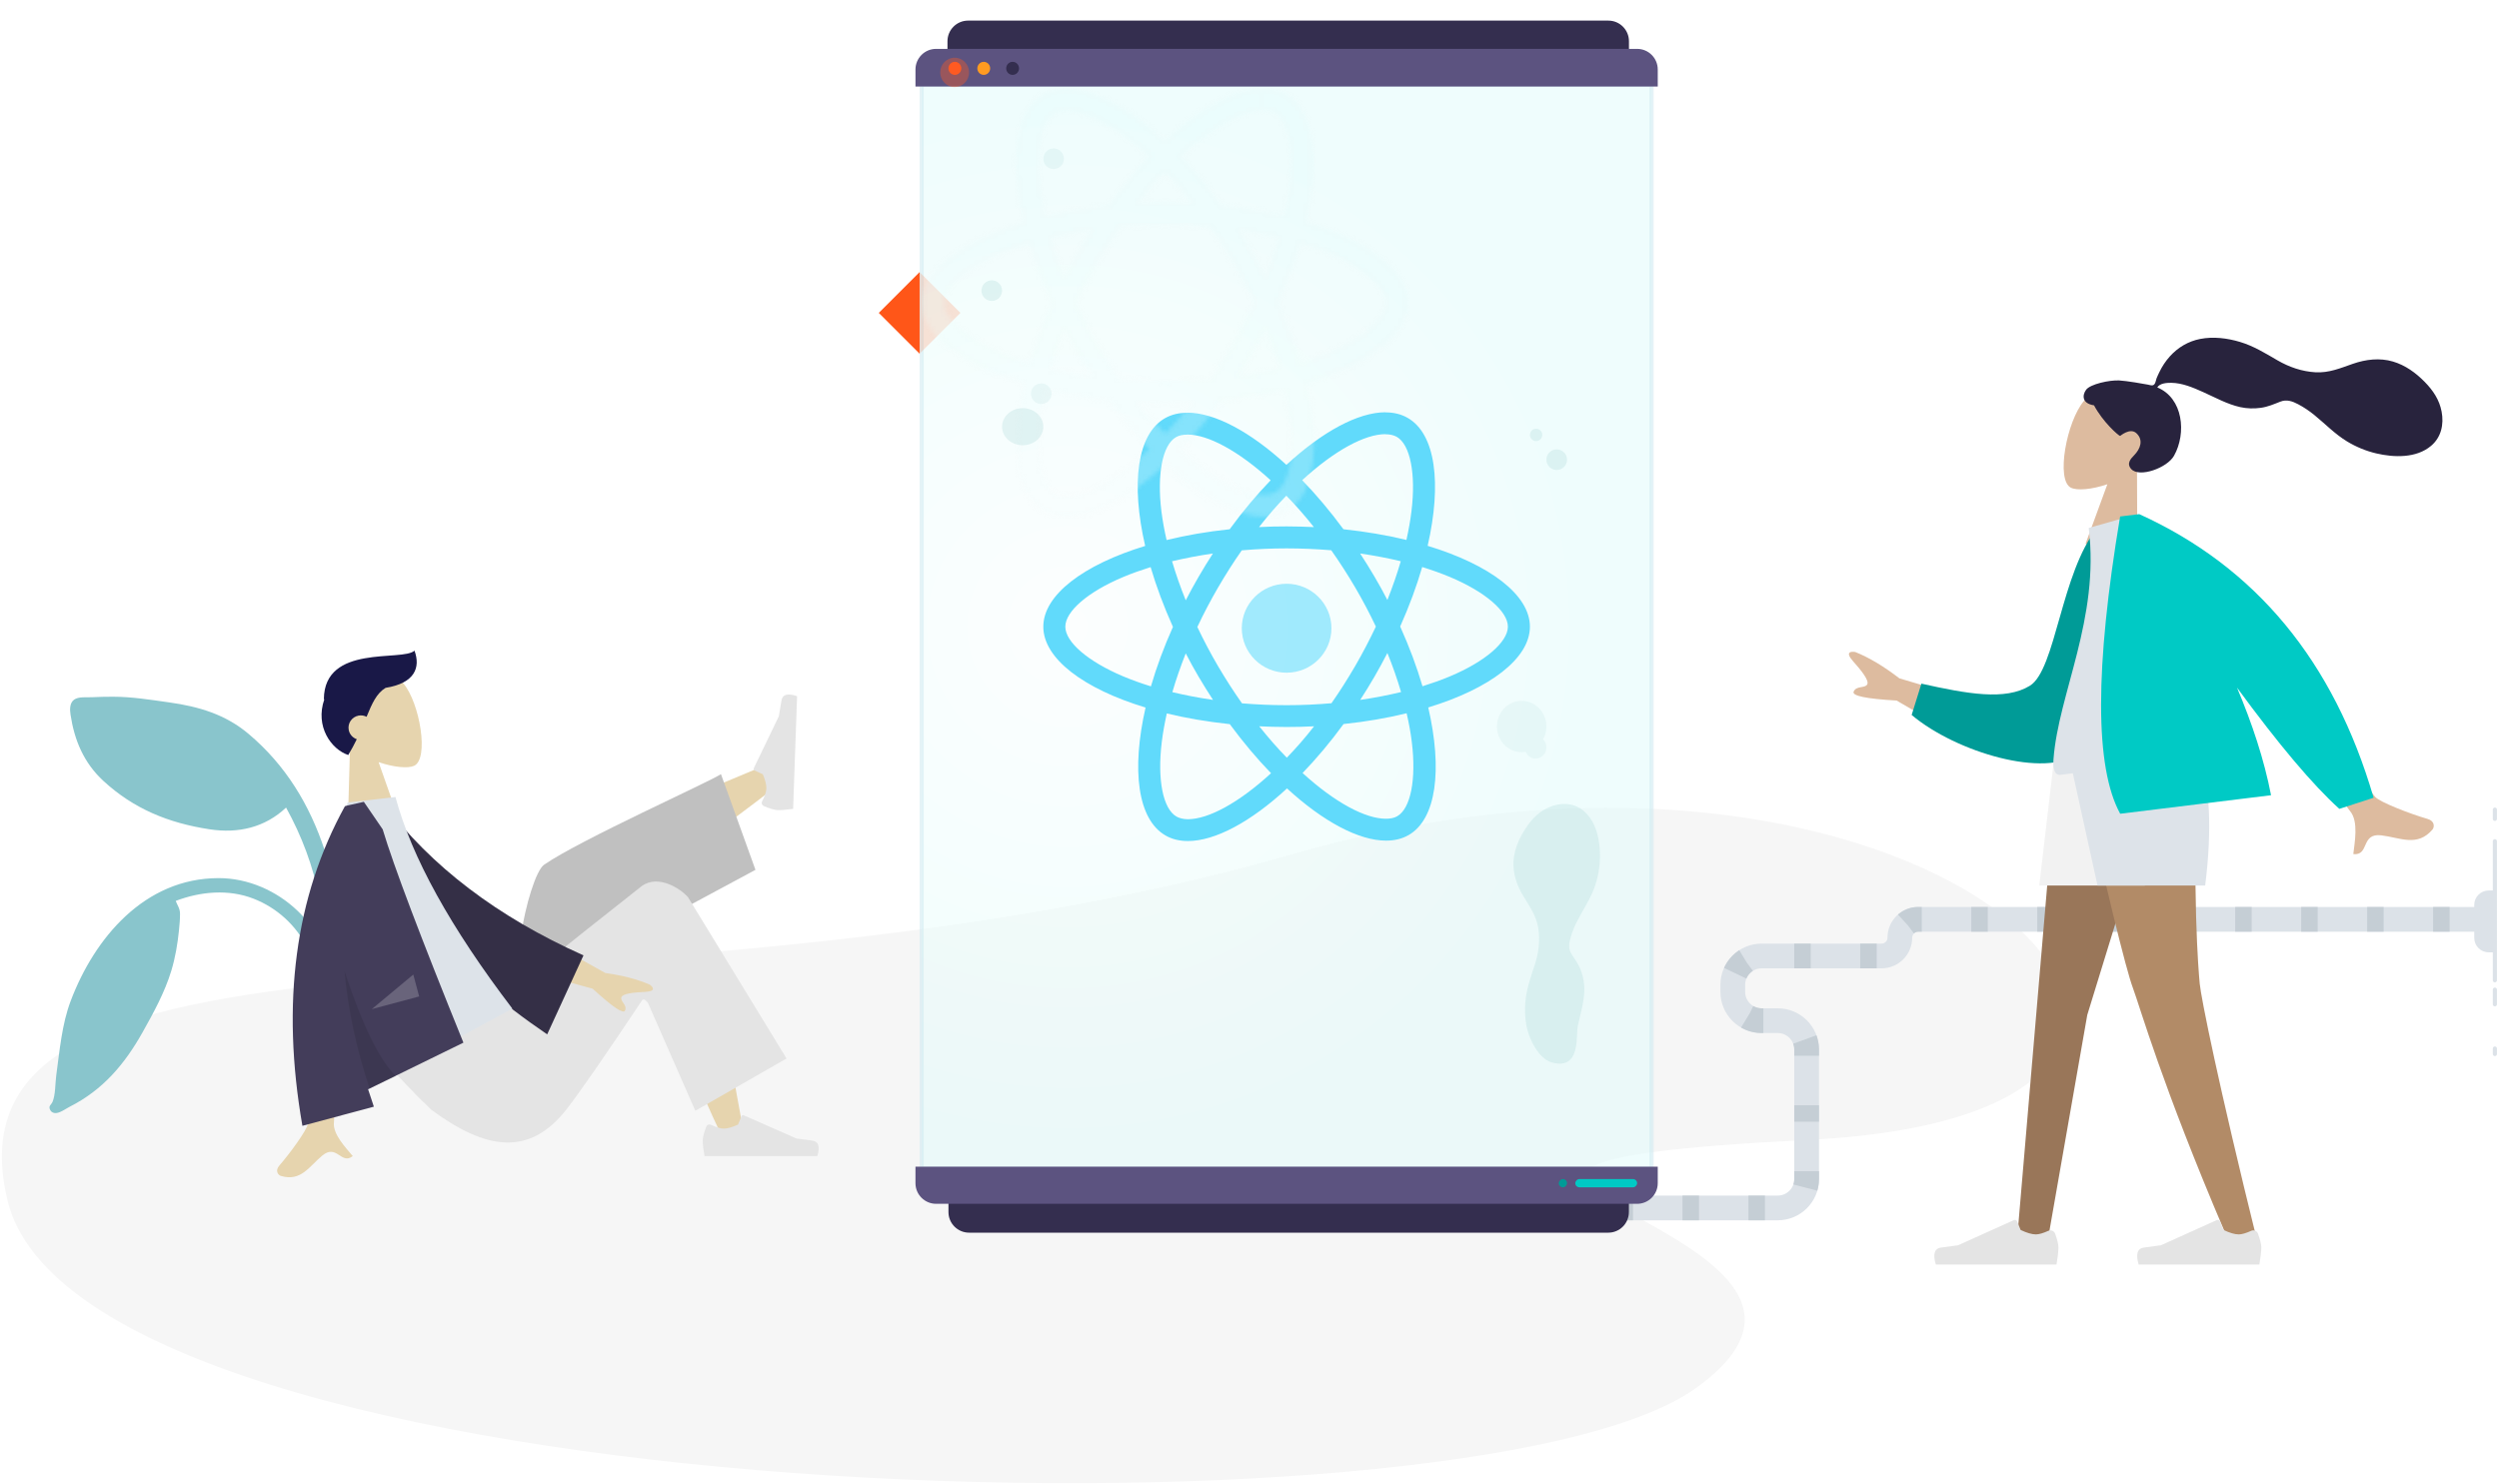 <?xml version="1.0" encoding="UTF-8"?> <svg xmlns="http://www.w3.org/2000/svg" xmlns:xlink="http://www.w3.org/1999/xlink" width="606px" height="360px" viewBox="0 0 606 360"><!-- Generator: Sketch 52.6 (67491) - http://www.bohemiancoding.com/sketch --><title>Group 7</title><desc>Created with Sketch.</desc><defs><radialGradient cx="19.874%" cy="50%" fx="19.874%" fy="50%" r="74.432%" gradientTransform="translate(0.199,0.5),scale(1,0.672),rotate(90),translate(-0.199,-0.5)" id="radialGradient-1"><stop stop-color="#FAFFFF" offset="0%"></stop><stop stop-color="#DFFCFB" offset="100%"></stop></radialGradient><filter x="-278.6%" y="-273.7%" width="657.1%" height="647.4%" id="filter-2"><feGaussianBlur stdDeviation="6.5" in="SourceGraphic"></feGaussianBlur></filter><path d="M118,52.012 C118,44.276 108.211,36.944 93.202,32.397 C96.666,17.258 95.126,5.213 88.344,1.357 C86.78,0.452 84.952,0.024 82.956,0.024 L82.956,5.332 C84.062,5.332 84.952,5.546 85.698,5.951 C88.969,7.808 90.388,14.878 89.282,23.971 C89.017,26.208 88.584,28.565 88.055,30.969 C83.341,29.827 78.194,28.946 72.782,28.374 C69.535,23.971 66.168,19.972 62.776,16.472 C70.617,9.26 77.977,5.308 82.98,5.308 L82.98,0 C82.98,0 82.98,0 82.98,0 C76.366,0 67.707,4.666 58.952,12.759 C50.197,4.713 41.538,0.095 34.924,0.095 L34.924,5.404 C39.903,5.404 47.287,9.331 55.128,16.496 C51.76,19.995 48.393,23.971 45.194,28.374 C39.758,28.946 34.611,29.827 29.897,30.993 C29.344,28.612 28.935,26.304 28.646,24.09 C27.516,14.997 28.911,7.927 32.158,6.046 C32.879,5.618 33.817,5.427 34.924,5.427 L34.924,0.119 C34.924,0.119 34.924,0.119 34.924,0.119 C32.903,0.119 31.075,0.547 29.488,1.452 C22.729,5.308 21.214,17.329 24.702,32.421 C9.741,36.992 0,44.299 0,52.012 C0,59.748 9.789,67.08 24.798,71.626 C21.334,86.766 22.874,98.811 29.656,102.667 C31.22,103.572 33.048,104 35.068,104 C41.682,104 50.341,99.334 59.096,91.241 C67.851,99.287 76.51,103.905 83.124,103.905 C85.145,103.905 86.973,103.476 88.56,102.572 C95.319,98.715 96.834,86.694 93.347,71.603 C108.259,67.056 118,59.724 118,52.012 Z M86.684,36.135 C85.794,39.205 84.688,42.371 83.437,45.537 C82.451,43.633 81.417,41.729 80.286,39.824 C79.18,37.92 78.001,36.063 76.823,34.254 C80.238,34.754 83.533,35.373 86.684,36.135 Z M75.668,61.486 C73.792,64.699 71.868,67.746 69.872,70.579 C66.288,70.889 62.656,71.055 59,71.055 C55.368,71.055 51.736,70.889 48.177,70.603 C46.18,67.77 44.232,64.747 42.356,61.557 C40.528,58.439 38.868,55.273 37.353,52.083 C38.844,48.894 40.528,45.704 42.332,42.585 C44.208,39.372 46.132,36.325 48.128,33.492 C51.712,33.183 55.344,33.016 59,33.016 C62.632,33.016 66.264,33.183 69.823,33.469 C71.82,36.301 73.768,39.324 75.644,42.514 C77.472,45.632 79.132,48.798 80.647,51.988 C79.132,55.178 77.472,58.368 75.668,61.486 Z M83.437,58.391 C84.736,61.581 85.842,64.771 86.756,67.865 C83.605,68.627 80.286,69.27 76.847,69.77 C78.025,67.937 79.204,66.056 80.31,64.128 C81.417,62.224 82.451,60.296 83.437,58.391 Z M59.048,83.79 C56.811,81.505 54.574,78.958 52.362,76.173 C54.526,76.268 56.739,76.34 58.976,76.34 C61.237,76.34 63.474,76.292 65.662,76.173 C63.498,78.958 61.261,81.505 59.048,83.79 Z M41.153,69.77 C37.738,69.27 34.443,68.651 31.292,67.889 C32.182,64.818 33.288,61.653 34.539,58.487 C35.525,60.391 36.559,62.295 37.69,64.2 C38.82,66.104 39.975,67.961 41.153,69.77 Z M58.928,20.233 C61.165,22.519 63.402,25.066 65.614,27.851 C63.45,27.756 61.237,27.684 59,27.684 C56.739,27.684 54.502,27.732 52.313,27.851 C54.478,25.066 56.715,22.519 58.928,20.233 Z M41.129,34.254 C39.951,36.087 38.772,37.967 37.666,39.896 C36.559,41.8 35.525,43.704 34.539,45.609 C33.24,42.419 32.134,39.229 31.22,36.135 C34.371,35.397 37.69,34.754 41.129,34.254 Z M19.362,64.057 C10.848,60.462 5.34,55.749 5.34,52.012 C5.34,48.275 10.848,43.538 19.362,39.967 C21.43,39.086 23.691,38.301 26.024,37.563 C27.395,42.228 29.199,47.084 31.436,52.06 C29.223,57.011 27.444,61.843 26.097,66.485 C23.715,65.747 21.455,64.938 19.362,64.057 Z M32.302,98.073 C29.031,96.216 27.612,89.146 28.718,80.053 C28.983,77.816 29.416,75.459 29.945,73.055 C34.659,74.197 39.806,75.078 45.218,75.649 C48.465,80.053 51.832,84.052 55.224,87.551 C47.383,94.764 40.023,98.715 35.02,98.715 C33.938,98.692 33.024,98.477 32.302,98.073 Z M89.354,79.934 C90.484,89.027 89.089,96.097 85.842,97.978 C85.121,98.406 84.183,98.596 83.076,98.596 C78.097,98.596 70.713,94.669 62.872,87.504 C66.24,84.005 69.607,80.029 72.806,75.626 C78.242,75.054 83.389,74.173 88.103,73.007 C88.656,75.411 89.089,77.72 89.354,79.934 Z M98.614,64.057 C96.545,64.938 94.285,65.723 91.951,66.461 C90.581,61.795 88.777,56.939 86.54,51.964 C88.753,47.013 90.532,42.181 91.879,37.539 C94.26,38.277 96.521,39.086 98.638,39.967 C107.152,43.561 112.66,48.275 112.66,52.012 C112.636,55.749 107.128,60.486 98.614,64.057 Z" id="path-3"></path><radialGradient cx="19.874%" cy="50%" fx="19.874%" fy="50%" r="74.098%" gradientTransform="translate(0.199,0.5),scale(1,0.675),rotate(90),translate(-0.199,-0.5)" id="radialGradient-5"><stop stop-color="#FAFFFF" offset="0%"></stop><stop stop-color="#DFFCFB" offset="100%"></stop></radialGradient></defs><g id="Services-Main" stroke="none" stroke-width="1" fill="none" fill-rule="evenodd"><g id="React-Development" transform="translate(-419, -1939)"><g id="Group-7" transform="translate(414, 1944)"><path d="M312.711,196.822 C158.554,256.099 -15.221,232.987 9.297,307.515 C33.815,382.042 369.386,361.587 421.047,317.562 C472.709,273.537 310.997,273.281 443.48,254.99 C575.962,236.698 466.869,137.546 312.711,196.822 Z" id="Path-4" fill="#F6F6F6" fill-rule="nonzero" transform="translate(254.938, 267.613) rotate(5) translate(-254.938, -267.613) "></path><path d="M397,288 C410.034,288 423.069,288 436.103,288 L436.103,288 C439.969,288 443.103,284.866 443.103,281 L443.103,249.58 C443.103,245.714 439.969,242.58 436.103,242.58 L432.194,242.58 C428.328,242.58 425.194,239.446 425.194,235.58 L425.194,233.886 C425.194,230.02 428.328,226.886 432.194,226.886 L461.265,226.886 C463.718,226.886 465.708,224.897 465.708,222.443 L465.708,222.443 C465.708,219.989 467.697,218 470.151,218 L606,218" id="Path-8" stroke="#DCE2E8" stroke-width="6"></path><path d="M397,288 C410.034,288 423.069,288 436.103,288 L436.103,288 C439.969,288 443.103,284.866 443.103,281 L443.103,249.58 C443.103,245.714 439.969,242.58 436.103,242.58 L432.194,242.58 C428.328,242.58 425.194,239.446 425.194,235.58 L425.194,233.886 C425.194,230.02 428.328,226.886 432.194,226.886 L461.265,226.886 C463.718,226.886 465.708,224.897 465.708,222.443 L465.708,222.443 C465.708,219.989 467.697,218 470.151,218 L606,218" id="Path-8-Copy" stroke="#C5CED5" stroke-width="6" stroke-dasharray="4,12"></path><rect id="Rectangle" stroke="#CCE9F0" fill="url(#radialGradient-1)" opacity="0.5" x="228.5" y="15.5" width="177" height="263"></rect><g id="Group-2" transform="translate(317, 8) scale(1, -1) translate(-317, -8) translate(227, 0)"><path d="M7.759,8.381 L173.017,8.381 L173.017,11 C173.017,13.761 170.779,16 168.017,16 L12.759,16 C9.997,16 7.759,13.761 7.759,11 L7.759,8.381 Z" id="Rectangle-Copy-2" fill="#342E4F"></path><path d="M0,0 L180,0 L180,4.143 C180,6.904 177.761,9.143 175,9.143 L5,9.143 C2.239,9.143 3.38176876e-16,6.904 0,4.143 L0,0 Z" id="Rectangle-Copy-3" fill="#5C5380"></path></g><ellipse id="Oval" fill="#FF9B21" fill-rule="nonzero" cx="243.556" cy="11.583" rx="1.556" ry="1.583"></ellipse><ellipse id="Oval" fill="#FF5A21" fill-rule="nonzero" cx="236.556" cy="11.583" rx="1.556" ry="1.583"></ellipse><ellipse id="Oval" fill="#342E4F" fill-rule="nonzero" cx="250.556" cy="11.583" rx="1.556" ry="1.583"></ellipse><ellipse id="Oval" fill="#FF5A21" fill-rule="nonzero" opacity="0.613" filter="url(#filter-2)" cx="236.5" cy="12.562" rx="3.5" ry="3.562"></ellipse><path d="M235,286 L400,286 L400,289 C400,291.761 397.761,294 395,294 L240,294 C237.239,294 235,291.761 235,289 L235,286 Z" id="Rectangle" fill="#342E4F"></path><path d="M227,278 L407,278 L407,282 C407,284.761 404.761,287 402,287 L232,287 C229.239,287 227,284.761 227,282 L227,278 Z" id="Rectangle-Copy" fill="#5C5380"></path><rect id="Rectangle" fill="#00CAC5" fill-rule="nonzero" transform="translate(394.5, 282) scale(1, -1) translate(-394.5, -282) " x="387" y="281" width="15" height="2" rx="1"></rect><rect id="Rectangle-Copy-4" fill="#009B97" fill-rule="nonzero" transform="translate(384, 282) scale(1, -1) translate(-384, -282) " x="383" y="281" width="2" height="2" rx="1"></rect><polygon id="Rectangle" fill-opacity="0.175" fill="#FF5618" fill-rule="nonzero" transform="translate(228, 70.899) rotate(-45) translate(-228, -70.899) " points="235 63.899 235 77.899 221 77.899"></polygon><polygon id="Rectangle-Copy-5" fill="#FF5618" fill-rule="nonzero" transform="translate(228, 70.899) rotate(-45) translate(-228, -70.899) " points="221 63.899 235 63.899 221 77.899"></polygon><g id="React-icon" transform="translate(258, 95)"><g id="Rectangle"><mask id="mask-4" fill="white"><use xlink:href="#path-3"></use></mask><use id="Mask" fill="#61DAFB" fill-rule="nonzero" xlink:href="#path-3"></use><rect fill="url(#radialGradient-5)" opacity="0.5" mask="url(#mask-4)" x="-29.5" y="-78.578" width="176.224" height="261.156"></rect></g><ellipse id="Oval" fill="#61DAFB" opacity="0.577" cx="59" cy="52.385" rx="10.868" ry="10.785"></ellipse></g><path d="M381.355,252.722 C378.976,252.08 377.173,249.396 376.105,246.9 C374.925,244.143 374.656,241.023 374.896,238.058 C375.153,234.884 376.197,232.011 377.18,229.015 C378.116,226.159 378.485,223.169 378.029,220.182 C377.569,217.174 375.946,214.901 374.405,212.363 C372.827,209.766 371.796,206.797 372.034,203.725 C372.256,200.858 373.436,198.216 375.012,195.844 C376.486,193.626 378.26,191.795 380.755,190.761 C383.44,189.649 386.386,189.649 388.758,191.476 C392.196,194.125 393.083,199.044 392.994,203.136 C392.942,205.503 392.511,207.828 391.728,210.063 C390.683,213.043 388.913,215.619 387.476,218.408 C386.802,219.716 386.249,221.069 385.85,222.487 C385.462,223.863 385.284,225.218 386.112,226.463 C386.987,227.781 387.847,228.961 388.395,230.468 C388.92,231.914 389.214,233.446 389.202,234.987 C389.178,237.984 388.247,240.939 387.623,243.851 C387.114,246.225 388.395,254.623 381.355,252.722 Z" id="hair" fill="#9ED3D2" opacity="0.247"></path><circle id="Oval" fill="#9ED3D2" opacity="0.247" cx="382.5" cy="106.5" r="2.5"></circle><path d="M253,103 C250.239,103 248,100.985 248,98.5 C248,96.015 250.239,94 253,94 C255.761,94 258,96.015 258,98.5 C258,100.985 255.761,103 253,103 Z" id="Oval-Copy-5" fill="#9ED3D2" opacity="0.247"></path><circle id="Oval-Copy-4" fill="#9ED3D2" opacity="0.247" cx="377.5" cy="100.5" r="1.5"></circle><path d="M257.5,93 C256.119,93 255,91.881 255,90.5 C255,89.119 256.119,88 257.5,88 C258.881,88 260,89.119 260,90.5 C260,91.881 258.881,93 257.5,93 Z" id="Oval-Copy-6" fill="#9ED3D2" opacity="0.158"></path><path d="M245.5,68 C244.119,68 243,66.881 243,65.5 C243,64.119 244.119,63 245.5,63 C246.881,63 248,64.119 248,65.5 C248,66.881 246.881,68 245.5,68 Z" id="Oval-Copy-7" fill="#9ED3D2" opacity="0.247"></path><path d="M260.5,36 C259.119,36 258,34.881 258,33.5 C258,32.119 259.119,31 260.5,31 C261.881,31 263,32.119 263,33.5 C263,34.881 261.881,36 260.5,36 Z" id="Oval-Copy-8" fill="#9ED3D2" opacity="0.158"></path><path d="M379.203,174.324 C379.694,174.818 380,175.511 380,176.278 C380,177.781 378.825,179 377.375,179 C376.298,179 375.372,178.327 374.967,177.364 C374.652,177.417 374.329,177.444 374,177.444 C370.686,177.444 368,174.659 368,171.222 C368,167.786 370.686,165 374,165 C377.314,165 380,167.786 380,171.222 C380,172.352 379.71,173.411 379.203,174.324 Z" id="Combined-Shape" fill="#9ED3D2" opacity="0.139"></path><g id="Group-5" transform="translate(242.5, 11.5) rotate(-90) translate(-242.5, -11.5) translate(239, 2)"></g><g id="Group" transform="translate(441, 56)"><g id="Bottom/Standing/Shorts" transform="translate(78.418, 183.372) scale(-1, 1) translate(-78.418, -183.372) translate(0, 121.189)"><polygon id="Leg" fill="#997659" points="66.987 9.9475983e-14 86.68 64.007 96.22 118.441 103.7 118.441 93.62 9.9475983e-14"></polygon><path d="M59.941,0 C61.279,35.143 59.705,53.271 59.405,56.464 C59.106,59.657 55.007,80.36 45.302,119.513 L53.272,116.791 C68.61,80.882 73.837,62.22 75.596,57.504 C77.355,52.789 82.027,33.621 89.612,0 L59.941,0 Z" id="Leg" fill="#B28B67"></path><g id="Accessories/Shoe/Flat-Sneaker" transform="translate(43.96, 103.536)" fill="#E4E4E4"><path d="M1.328,13.505 C0.789,14.988 0.519,16.105 0.519,16.855 C0.519,17.802 0.675,19.184 0.987,21 C2.072,21 11.828,21 30.255,21 C31.015,18.456 30.576,17.083 28.937,16.88 C27.299,16.677 25.937,16.494 24.854,16.33 L11.33,10.231 C11.028,10.095 10.673,10.229 10.536,10.531 C10.533,10.538 10.53,10.545 10.528,10.551 L9.685,12.62 C8.168,13.336 6.935,13.694 5.987,13.694 C5.246,13.694 4.234,13.404 2.951,12.822 L2.951,12.822 C2.347,12.548 1.636,12.816 1.363,13.419 C1.35,13.447 1.338,13.476 1.328,13.505 Z" id="shoe"></path></g><g id="Accessories/Shoe/Flat-Sneaker" transform="translate(93.153, 103.536)" fill="#E4E4E4"><path d="M1.328,13.505 C0.789,14.988 0.519,16.105 0.519,16.855 C0.519,17.802 0.675,19.184 0.987,21 C2.072,21 11.828,21 30.255,21 C31.015,18.456 30.576,17.083 28.937,16.88 C27.299,16.677 25.937,16.494 24.854,16.33 L11.33,10.231 C11.028,10.095 10.673,10.229 10.536,10.531 C10.533,10.538 10.53,10.545 10.528,10.551 L9.685,12.62 C8.168,13.336 6.935,13.694 5.987,13.694 C5.246,13.694 4.234,13.404 2.951,12.822 L2.951,12.822 C2.347,12.548 1.636,12.816 1.363,13.419 C1.35,13.447 1.338,13.476 1.328,13.505 Z" id="shoe"></path></g><polygon id="Bottom" fill="#F2F2F2" points="64.37 0 72.743 32.611 98.319 32.611 94.505 0"></polygon><path d="M59.66,-3.55271368e-15 C56.905,8.21 56.382,19.081 58.09,32.611 L84.189,32.611 L91.365,-3.55271368e-15 L59.66,-3.55271368e-15 Z" id="Bottom" fill="#DDE3E9"></path></g><g id="Group-12" transform="translate(8.521, 0)"><g id="Head/Front" transform="translate(100.644, 49.502) scale(-1, 1) rotate(-19) translate(-100.644, -49.502) translate(54.644, 14.002)"><g id="Head" transform="translate(63.466, 28.416)" fill="#DDBB9F"><path d="M6.794,19.704 C4.328,16.836 2.659,13.322 2.938,9.385 C3.742,-1.961 19.682,0.535 22.783,6.261 C25.884,11.987 25.515,26.512 21.508,27.536 C19.91,27.944 16.505,26.944 13.04,24.875 L15.215,40.12 L2.373,40.12 L6.794,19.704 Z" transform="translate(13.61, 20.769) rotate(7) translate(-13.61, -20.769) "></path></g><path d="M81.621,24.103 C79.929,23.83 75.372,23.646 74.532,23.647 C73.995,23.647 73.413,23.769 73.095,23.281 C72.835,22.881 72.931,22.204 72.854,21.74 C72.764,21.2 72.637,20.668 72.507,20.137 C72.14,18.625 71.584,17.188 70.804,15.838 C69.342,13.307 67.197,11.325 64.489,10.173 C61.498,8.901 58.113,8.613 54.894,8.875 C51.449,9.155 48.33,10.285 45.077,11.349 C41.977,12.363 38.731,12.765 35.49,12.274 C32.225,11.781 29.759,10.029 27.007,8.367 C24.189,6.665 20.967,5.554 17.634,5.814 C14.522,6.056 11.652,7.333 9.078,9.037 C6.669,10.631 4.68,12.548 3.556,15.244 C2.346,18.145 2.344,21.327 4.325,23.887 C7.197,27.598 12.535,28.553 16.976,28.453 C19.545,28.395 22.069,27.927 24.495,27.079 C27.731,25.948 30.528,24.034 33.556,22.48 C34.977,21.751 36.445,21.152 37.985,20.719 C39.478,20.3 40.949,20.107 42.3,20.999 C43.729,21.943 45.01,22.871 46.645,23.461 C48.214,24.028 49.876,24.344 51.548,24.329 C54.802,24.301 58.01,23.292 61.17,22.616 C63.748,22.065 66.505,21.515 69.132,22.04 C70.228,22.259 71.828,22.711 72.223,23.84 C65.558,25.044 62.932,33.215 64.805,39.209 C65.815,42.445 71.906,46.222 74.277,44.518 C75.78,43.438 74.87,42.024 74.281,41.09 C73.153,39.303 72.769,37.005 74.861,35.757 C76.665,34.681 78.558,37.23 78.594,37.227 C79.089,37.188 83.374,34.783 86.327,31.278 C89.237,31.446 89.681,29.543 88.988,27.989 C88.294,26.434 83.959,24.481 81.621,24.103 Z" id="hair" fill="#28233D" transform="translate(46.001, 25.359) rotate(7) translate(-46.001, -25.359) "></path></g><g id="Bottom/Skinny-Jeans-1" transform="translate(73.856, 123.028) scale(-1, 1) translate(-73.856, -123.028) translate(51.856, 119.528)"></g><g id="Body/Long-Sleeve-1" transform="translate(73.398, 108.648) scale(-1, 1) rotate(7) translate(-73.398, -108.648) translate(5.398, 64.148)"><path d="M104.879,40.886 L124.268,32.449 C127.665,29.096 130.944,26.548 134.108,24.804 C135.053,24.505 136.669,24.415 134.945,26.91 C133.221,29.405 131.521,32.106 132.21,32.98 C132.899,33.855 134.894,32.889 135.683,34.311 C136.208,35.259 132.845,36.393 125.591,37.713 L111.07,48.744 L104.879,40.886 Z M26.492,43.209 L37.457,45.365 C26.43,65.725 20.516,76.516 19.716,77.738 C17.915,80.486 19.595,85.524 20.216,88.177 C16.323,89.074 17.858,83.27 12.932,84.482 C8.435,85.588 4.623,88.427 0.43,84.598 C-0.085,84.127 -0.463,82.656 1.295,81.901 C5.673,80.021 12.142,76.5 13.191,75.134 C14.622,73.27 19.055,62.628 26.492,43.209 Z" id="Skin" fill="#DDBB9F"></path><path d="M65.202,5.257 L69.742,4.072 C80.627,12.844 86.756,35.666 93.715,38.151 C100.295,40.499 109.015,36.91 119.34,32.189 L123.237,39.129 C114.464,50.355 94.604,60.925 85.803,56.649 C71.731,49.812 66.138,21.492 65.202,5.257 Z" id="Coat-Back" fill="#009B97" transform="translate(94.22, 30.846) rotate(5) translate(-94.22, -30.846) "></path><path d="M47.372,60.437 C65.925,60.437 79.572,60.437 88.313,60.437 C90.184,60.437 89.832,57.76 89.561,56.41 C86.44,40.823 74.256,24.022 74.256,1.835 L62.447,9.09494702e-13 C52.679,15.564 49.301,34.727 47.372,60.437 Z" id="Shirt" fill="#DDE3E9"></path><path d="M43.289,44.656 C34.943,59.571 27.927,70.31 22.243,76.871 L13.661,75.206 C19.189,41.24 35.197,16.172 61.685,1.79248924e-12 L61.82,1.78787359e-12 L66.361,1.8189894e-12 C76.963,35.804 79.885,59.661 75.129,71.57 L38.276,71.57 C38.859,62.856 40.728,53.641 43.289,44.656 Z" id="Coat-Front" fill="#00CAC5"></path></g></g></g><g id="Group-3" transform="translate(17, 164)" fill="#89C5CC"><path d="M15.374,0 C13.686,0 12.002,0.033 10.316,0.118 C9.031,0.184 7.066,-0.076 5.979,0.705 C4.848,1.515 4.926,3.175 5.103,4.346 C6.036,10.543 8.314,16.038 13.079,20.428 C20.416,27.188 28.827,30.622 38.78,32.152 C45.771,33.226 52.226,31.734 57.372,26.892 C61.133,33.69 63.985,41.212 65.417,48.805 C66.123,52.551 66.339,56.253 66.214,60.067 C66.135,62.511 65.996,64.949 65.727,67.38 C65.611,68.437 65.057,70.037 65.482,71.035 C65.981,72.208 67.662,72.321 68.416,71.321 C69.044,70.489 68.929,68.855 69.058,67.87 C69.272,66.234 69.47,64.597 69.611,62.953 C69.842,60.293 70.012,57.625 69.999,54.954 C69.971,48.954 68.601,42.93 66.727,37.235 C63.133,26.308 57.302,16.596 48.232,8.977 C42.655,4.292 36.273,2.394 29.032,1.376 C24.523,0.742 19.941,0 15.374,0" id="Fill-16"></path><path d="M41.016,44 C23.01,44 10.883,58.597 5.149,73.769 C2.987,79.487 2.481,85.767 1.648,91.772 C1.38,93.699 1.479,96.635 0.702,98.352 C0.419,98.974 -0.227,99.198 0.082,100.046 C0.269,100.56 0.637,100.874 1.188,100.976 C2.321,101.186 3.922,99.945 4.893,99.456 C12.948,95.393 18.239,89.11 22.556,81.424 C25.232,76.659 27.948,71.714 29.537,66.483 C30.508,63.288 31.074,59.923 31.406,56.608 C31.536,55.303 31.663,53.967 31.655,52.653 C31.647,51.35 31.045,50.662 30.612,49.527 C36.62,47.24 43.401,46.616 49.487,48.987 C55.116,51.18 59.792,55.417 62.41,60.74 C63.09,62.123 63.615,63.583 63.997,65.072 C64.247,66.047 64.259,67.312 64.723,68.194 C65.847,70.331 68.212,68.902 67.985,66.913 C67.352,61.363 64.195,55.791 60.161,51.933 C55.073,47.066 48.176,44 41.016,44" id="Fill-18"></path></g><g id="Group-9" transform="translate(151.701, 213.469) rotate(-30) translate(-151.701, -213.469) translate(48.701, 112.469)"><g id="Group-8" transform="translate(113.361, 111.627) rotate(-30) translate(-113.361, -111.627) translate(42.861, 49.127)"><g id="Group-30" transform="translate(86.812, 54.59) rotate(-17) translate(-86.812, -54.59) translate(43.312, 11.59)"><g id="Group-32" transform="translate(43.357, 39.96) rotate(-11) translate(-43.357, -39.96) translate(5.857, 6.96)"><path d="M50.806,60.483 C41.245,48.962 34.776,40.421 31.399,34.86 C25.616,25.338 20.883,16.865 19.389,13.628 C15.828,5.91 27.589,2.296 30.251,5.896 C34.28,11.345 42.884,28.49 56.063,57.333 L50.806,60.483 Z" id="LegLower" fill="#E6D4AE"></path><path d="M31.214,57.133 L0.599,4.675 C-3.207,-3.382 27.866,2.107 30.663,5.857 C37.013,14.37 52.231,45.426 54.123,47.962 L31.214,57.133 Z" id="LegLower" fill="#C0C0C0"></path><path d="M46.758,58.591 C46.172,60.105 45.879,61.231 45.879,61.969 C45.879,62.832 46.025,64.091 46.316,65.746 C47.331,65.746 56.448,65.746 73.667,65.746 C74.378,63.428 73.967,62.176 72.436,61.991 C70.905,61.806 69.633,61.639 68.62,61.49 L55.826,55.862 C55.623,55.773 55.387,55.865 55.297,56.068 C55.296,56.07 55.295,56.072 55.294,56.074 L54.445,58.109 C53.027,58.761 51.875,59.088 50.989,59.088 C50.238,59.088 49.19,58.776 47.843,58.152 L47.843,58.152 C47.441,57.966 46.965,58.141 46.779,58.543 C46.771,58.559 46.765,58.575 46.758,58.591 Z" id="shoe" fill="#E4E4E4"></path></g><g id="Right-Shoe" transform="translate(51.908, 74.742)"></g></g><g id="Lower-Leg" transform="translate(53.045, 85.439) rotate(39) translate(-53.045, -85.439) translate(45.045, 58.439)" fill="#E6D4AE"><path d="M1.061,50.471 C0.573,44.441 -0.334,23.568 0.573,13.906 C0.834,11.13 1.109,8.446 1.386,5.928 C2.209,-1.557 16.272,-1.32 15.155,5.79 C12.374,23.499 7.479,48.317 7.128,50.461 C6.636,53.467 1.368,54.26 1.061,50.471 Z" id="LegLower"></path></g><g id="Right-Shoe" transform="translate(36.271, 109.318) rotate(-300) translate(-36.271, -109.318) translate(21.771, 103.818)" fill="#E4E4E4"><path d="M1.364,3.22 C0.778,4.734 0.485,5.86 0.485,6.598 C0.485,7.461 0.631,8.72 0.922,10.375 C1.936,10.375 11.053,10.375 28.273,10.375 C28.983,8.057 28.573,6.805 27.042,6.62 C25.51,6.435 24.238,6.268 23.225,6.119 L10.431,0.491 C10.229,0.402 9.992,0.494 9.903,0.697 C9.902,0.699 9.901,0.701 9.9,0.703 L9.05,2.738 C7.633,3.39 6.481,3.717 5.594,3.717 C4.844,3.717 3.795,3.405 2.449,2.781 L2.449,2.781 C2.047,2.595 1.57,2.77 1.384,3.172 C1.377,3.188 1.37,3.204 1.364,3.22 Z" id="shoe"></path></g><path d="M50.224,68.356 C33.992,66.73 23.365,65.479 18.342,64.603 C4.025,62.106 0.297,52.244 2.759,35.658 C6.12,24.011 8.513,18.188 9.937,18.188 C14.375,18.19 21.345,24.391 30.849,36.791 C34.34,37.787 48.928,43.945 74.612,55.265 C79.234,57.53 78.376,64.204 77.532,66.402 C77.498,66.492 69.714,79.659 54.182,105.905 L32.598,92.331 L50.265,69.955 C50.731,69.027 50.718,68.494 50.224,68.356 Z" id="Leg-and-Butt" fill="#E4E4E4" transform="translate(40.128, 62.046) rotate(-2) translate(-40.128, -62.046) "></path></g><g id="Group-6" transform="translate(64.884, 73.443) rotate(-345) translate(-64.884, -73.443) translate(14.884, 11.443)"><g id="Group-10" transform="translate(50.052, 26.845) rotate(-345) translate(-50.052, -26.845) translate(34.052, 3.845)"><g id="Head" transform="translate(2.175, 4.152)" fill="#E6D4AE"><path d="M7.908,19.091 C5.496,16.377 3.863,13.05 4.136,9.323 C4.922,-1.415 20.516,0.947 23.55,6.367 C26.583,11.787 26.223,25.535 22.302,26.504 C20.739,26.89 17.408,25.944 14.018,23.985 L16.146,38.415 L3.583,38.415 L7.908,19.091 Z" transform="translate(14.576, 20.099) rotate(-11) translate(-14.576, -20.099) "></path></g><path d="M19.306,10.861 C16.891,11.753 15.392,13.915 13.446,16.868 C12.934,16.462 12.285,16.219 11.579,16.219 C9.926,16.219 8.586,17.548 8.586,19.188 C8.586,20.285 9.186,21.243 10.078,21.757 C9.268,22.835 8.359,23.962 7.315,25.125 C3.524,22.986 0.694,16.792 4.187,10.768 C4.155,10.741 4.125,10.713 4.097,10.685 C6.784,-2.503 24.536,5.463 27.914,3.337 C28.603,7.609 26.535,11.099 19.306,10.861 Z" id="Hair" fill="#191847" transform="translate(15.319, 13.993) rotate(-11) translate(-15.319, -13.993) "></path></g><path d="M75.979,82.606 L89.504,95.732 C93.444,97.397 96.671,99.237 99.186,101.254 C99.751,101.933 100.364,103.234 97.7,102.657 C95.037,102.08 92.208,101.592 91.705,102.456 C91.202,103.319 92.675,104.637 91.747,105.768 C91.128,106.522 89.058,104.133 85.536,98.602 L71.46,90.366 L75.979,82.606 Z M16.44,82.13 L26.496,82.207 C20.361,101.966 17.048,112.45 16.558,113.659 C15.454,116.378 17.826,120.535 18.842,122.767 C15.566,124.204 15.895,118.838 11.762,120.724 C7.99,122.445 5.127,125.578 0.752,122.903 C0.214,122.574 -0.379,121.341 1.038,120.385 C4.57,118.002 9.657,113.827 10.341,112.45 C11.274,110.571 13.307,100.464 16.44,82.13 Z" id="Skin" fill="#E6D4AE"></path><path d="M41.383,44.651 L45.449,43.578 C54.06,60.57 67.832,75.476 86.766,88.298 L74.769,105.637 C55.315,86.709 42.596,66.523 41.383,44.651 Z" id="Coat-Back" fill="#342F46" transform="translate(64.075, 74.608) rotate(5) translate(-64.075, -74.608) "></path><path d="M29.703,106.708 L65.484,98.24 C56.085,75.35 51.386,56.377 51.386,41.32 L39.817,39.602 C30.724,54.182 31.499,82.623 29.703,106.708 Z" id="Shirt" fill="#DDE3E9"></path><path d="M38.985,40.302 C38.986,40.3 38.988,40.297 38.989,40.295 L39.714,40.295 C40.581,40.324 41.902,40.378 43.676,40.455 L46.359,48.08 C46.642,57.377 48.483,75.729 51.881,103.137 L26.628,108.081 C26.69,109.552 26.775,111.03 26.884,112.516 L8.946,112.516 C11.629,82.407 21.639,58.333 38.976,40.295 L38.985,40.302 Z" id="Coat-Front" fill="#433D5A"></path><path d="M28.523,78.868 C29.318,92.705 31.139,102.001 33.987,106.755 L27.035,107.993 C26.431,97.798 26.928,88.089 28.523,78.868 Z" id="Shade" fill-opacity="0.1" fill="#000000"></path><polygon id="Light" fill-opacity="0.2" fill="#FFFFFF" points="32.522 89.531 44.418 84.031 44.418 89.531"></polygon></g></g><path d="M608.5,211 L610,211 L610,226 L608.5,226 C606.567,226 605,224.433 605,222.5 L605,214.5 C605,212.567 606.567,211 608.5,211 Z" id="Rectangle" fill="#DCE2E8"></path><path d="M610,232.779 L610,199.051" id="Line-4" stroke="#DCE2E8" stroke-linecap="round"></path><path d="M610,238.6 L610,235.052" id="Line-4-Copy" stroke="#DCE2E8" stroke-linecap="round"></path><path d="M610,193.625 L610,191.375" id="Line-4-Copy-2" stroke="#DCE2E8" stroke-linecap="round"></path><path d="M610,250.667 L610,249.333" id="Line-4-Copy-3" stroke="#DCE2E8" stroke-linecap="round"></path></g></g></g></svg> 